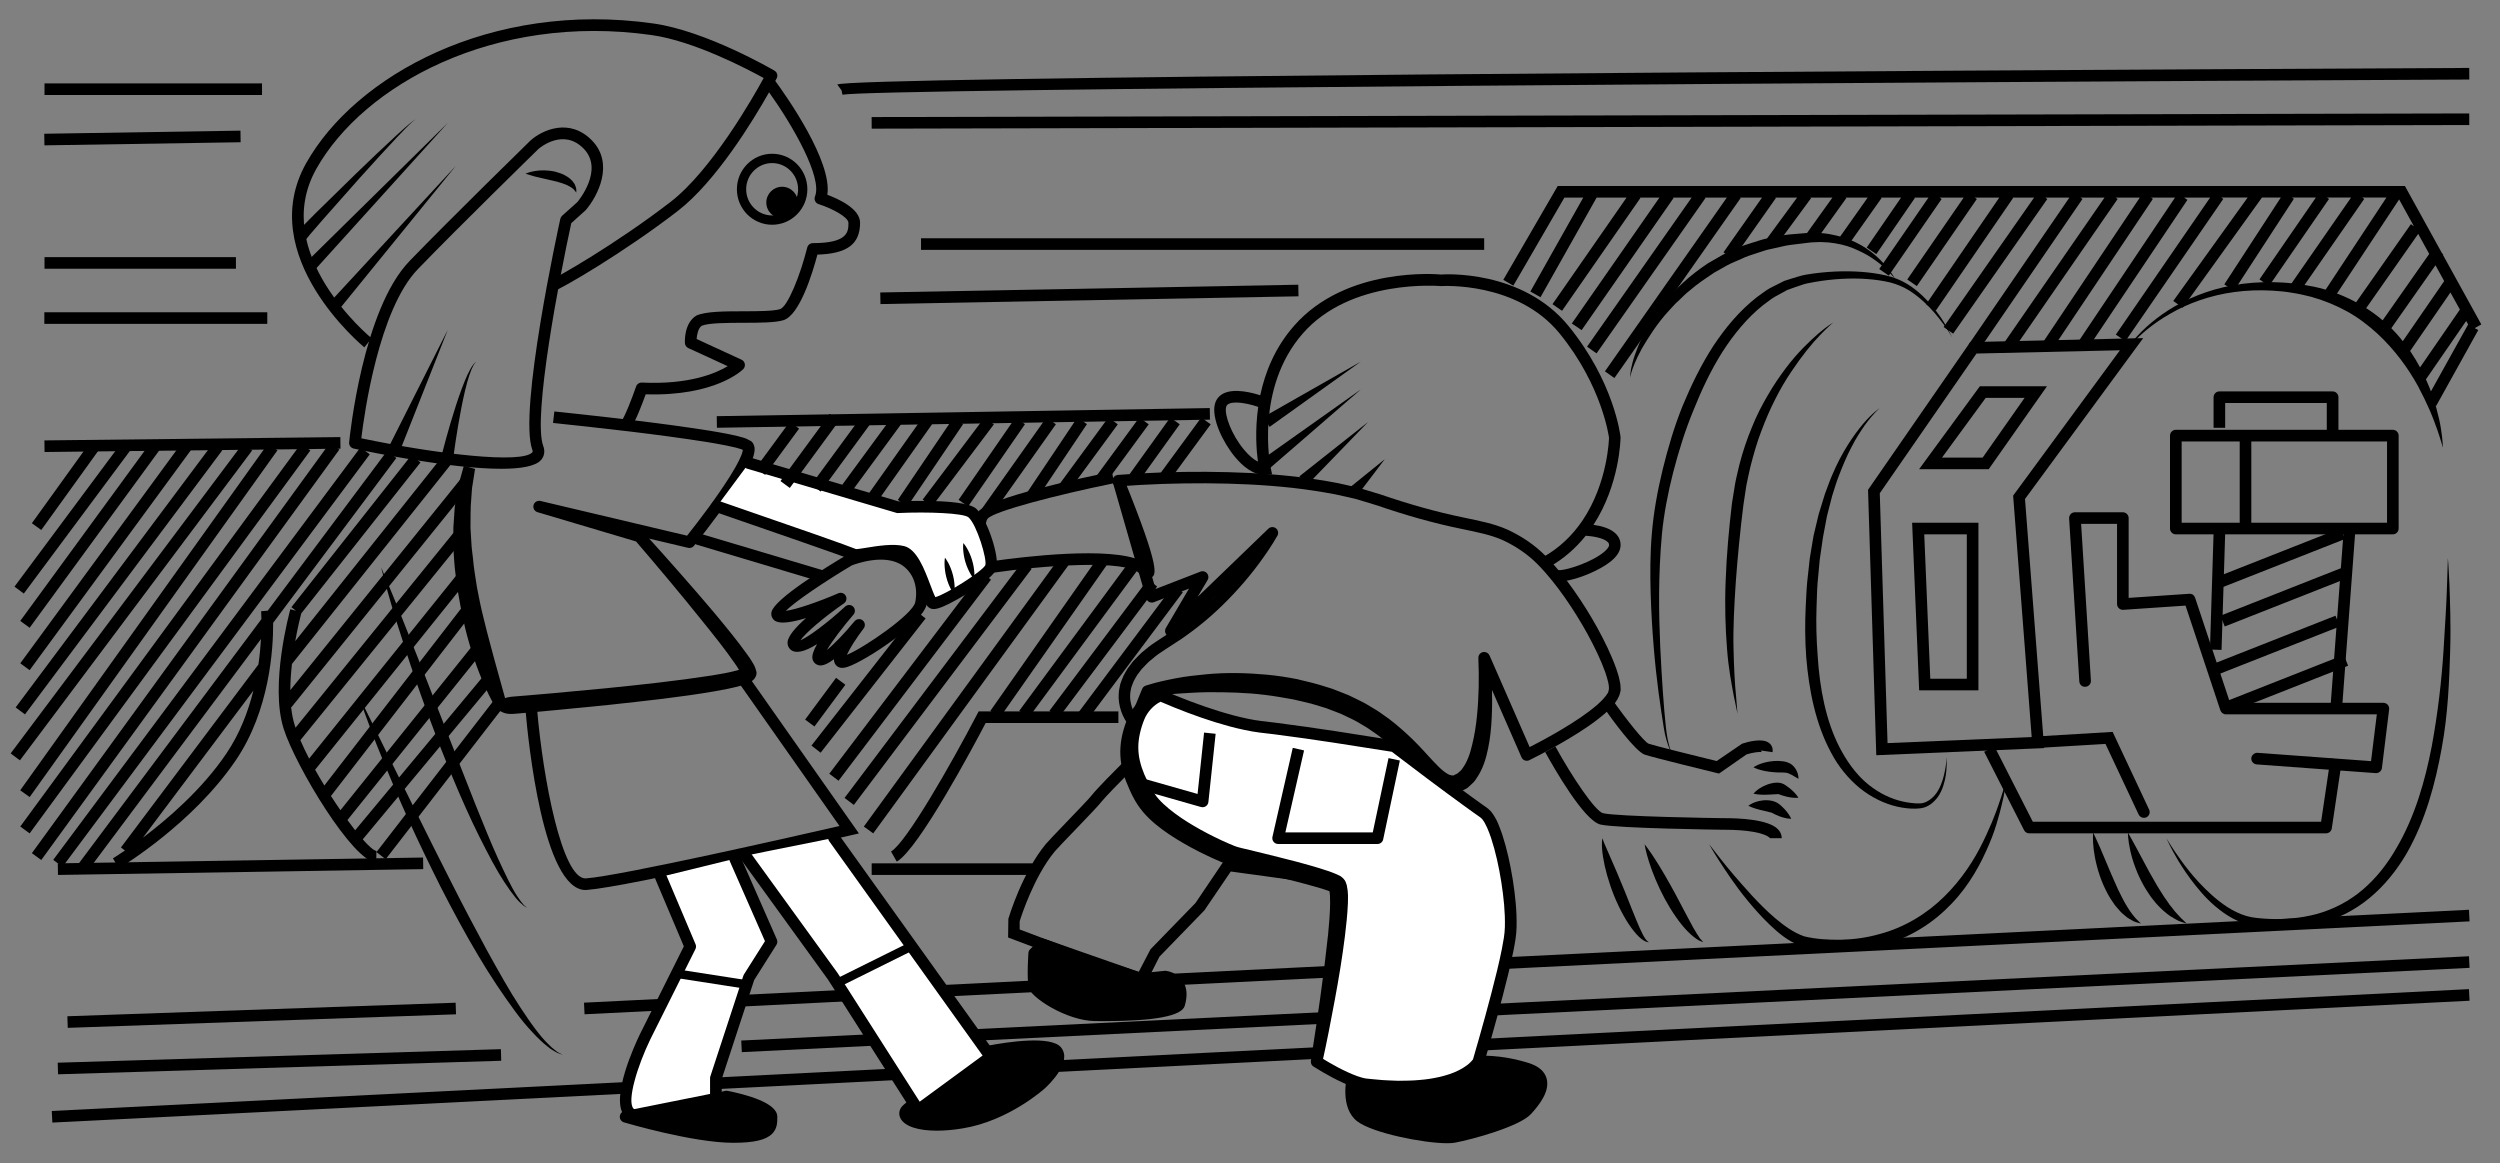 <?xml version="1.0" encoding="UTF-8"?> <!-- Generator: Adobe Illustrator 23.0.6, SVG Export Plug-In . SVG Version: 6.00 Build 0) --> <svg xmlns="http://www.w3.org/2000/svg" xmlns:xlink="http://www.w3.org/1999/xlink" id="Layer_1" x="0px" y="0px" viewBox="0 0 579.63 269.75" style="enable-background:new 0 0 579.63 269.75;" xml:space="preserve"><rect x="0" y="0" width="579.63" height="269.75" fill="#808080" stroke="none"/> <style type="text/css"> .st0{fill:#FFFFFF;} </style> <g> <path d="M146.13,99.42l-2.12-1.66c0.86-1.1,2.59-5.59,3.47-8.15c0.19-0.57,0.72-0.93,1.34-0.91c10.94,0.53,17.17-2.15,19.9-3.8 l-9.14-4.2c-0.45-0.21-0.75-0.65-0.78-1.14c-0.03-0.47-0.19-4.68,2.67-6.4c2.2-0.97,6.41-0.98,10.86-0.99 c3.43-0.01,6.97-0.02,8.51-0.49c1.78-0.54,4.7-7.82,6.32-14.29c0.15-0.6,0.69-1.02,1.31-1.02c8.24,0,8.24-2.72,8.24-4.71 c0-1.27-3.64-3.3-6.91-4.33c-0.36-0.11-0.65-0.37-0.81-0.71c-0.16-0.34-0.17-0.73-0.03-1.08c1.78-4.38-5.15-16.45-10.65-24.14 c-3.62,6.41-12.26,20.65-21.16,27.51c-12.37,9.55-26.77,17.95-28.99,18.72l-0.88-2.54c1.7-0.59,15.72-8.65,28.22-18.3 c9.49-7.33,19.08-24.15,21.56-28.7c-3.76-2.07-16.12-8.57-25.97-9.96c-36.62-5.18-66.82,11.65-77.72,30.96 c-11.09,19.65,12.56,39.15,12.8,39.35l-1.7,2.09c-0.26-0.21-25.65-21.16-13.45-42.76C82.38,17.64,113.66,0.1,151.47,5.44 c12.23,1.73,27.45,10.57,28.09,10.94c0.62,0.36,0.85,1.15,0.51,1.78c-0.04,0.07-0.15,0.28-0.32,0.61 c2.77,3.79,13.24,18.7,12.07,26.39c2.56,0.95,7.59,3.22,7.59,6.48c0,4.95-2.97,7.19-9.89,7.39c-1.14,4.29-4.12,14.07-7.89,15.21 c-1.92,0.58-5.49,0.59-9.28,0.6c-3.8,0.01-8.1,0.02-9.64,0.69c-0.83,0.51-1.12,2.03-1.2,3.07l10.42,4.8 c0.4,0.18,0.68,0.55,0.76,0.98c0.08,0.43-0.06,0.87-0.36,1.19c-0.26,0.27-6.47,6.35-22.62,5.85 C148.97,93.45,147.29,97.94,146.13,99.42z"></path> </g> <g> <path d="M179.02,52.11c-4.51,0-8.17-3.69-8.17-8.23s3.67-8.23,8.17-8.23c4.51,0,8.17,3.69,8.17,8.23S183.52,52.11,179.02,52.11z M179.02,37.81c-3.32,0-6.02,2.73-6.02,6.07c0,3.35,2.7,6.07,6.02,6.07c3.32,0,6.02-2.73,6.02-6.07 C185.04,40.53,182.34,37.81,179.02,37.81z"></path> </g> <g> <path d="M183.64,46.95c0,1.28-1.04,2.32-2.31,2.32s-2.31-1.04-2.31-2.32c0-1.28,1.04-2.32,2.31-2.32S183.64,45.67,183.64,46.95"></path> </g> <g> <path d="M181.33,50.62c-2.02,0-3.66-1.64-3.66-3.66c0-2.02,1.64-3.66,3.66-3.66c2.02,0,3.66,1.64,3.66,3.66 C184.99,48.97,183.35,50.62,181.33,50.62z M181.33,45.98c-0.53,0-0.97,0.44-0.97,0.97c0,0.54,0.43,0.97,0.97,0.97 c0.53,0,0.97-0.44,0.97-0.97C182.3,46.42,181.86,45.98,181.33,45.98z"></path> </g> <g> <path d="M116.2,108.69c-11.49,0-29.56-3.7-34.19-4.69c-0.67-0.14-1.13-0.77-1.06-1.45c0.12-1.25,3.12-30.77,14-42.03 c9.66-9.99,27.88-27.78,28.06-27.96c0.01-0.01,0.03-0.03,0.05-0.04c2.63-2.33,8.98-5.32,14.21,0.07c5.2,5.36,1.32,12.88-1.46,16.12 l-3.36,3.03c-2.73,12.53-8.98,45-6.5,51.66c0.45,1.2,0.27,2.35-0.49,3.23C124.17,108.13,120.69,108.69,116.2,108.69z M83.77,101.62 c17.88,3.74,37.32,5.95,39.66,3.24c0.06-0.07,0.14-0.16,0-0.53c-3.3-8.85,6.08-51.77,6.48-53.59c0.06-0.27,0.21-0.52,0.41-0.71 l3.56-3.2c0.14-0.18,6.24-7.43,1.45-12.36c-4.64-4.77-10.03-0.33-10.47,0.05c-0.81,0.79-18.52,18.09-27.98,27.88 C87.83,71.77,84.45,95.96,83.77,101.62z"></path> </g> <g> <path d="M121.84,40.26c0,0,0.83-0.37,2.12-0.6c1.29-0.22,3.05-0.26,4.79,0.15c0.86,0.24,1.73,0.51,2.48,0.98 c0.76,0.41,1.41,1.01,1.81,1.62c0.24,0.26,0.33,0.62,0.43,0.89c0.11,0.26,0.15,0.51,0.15,0.72c0.02,0.41-0.01,0.62-0.01,0.62 s-0.16-0.18-0.38-0.47c-0.09-0.15-0.23-0.31-0.44-0.45c-0.2-0.14-0.37-0.32-0.63-0.44c-0.94-0.58-2.37-1.01-3.9-1.37 c-1.52-0.37-3.13-0.69-4.35-1.01C122.69,40.55,121.84,40.26,121.84,40.26"></path> </g> <g> <path d="M102.51,105.12c0,0,1.4-5.55,3.16-10.98c0.88-2.72,1.85-5.41,2.76-7.35c0.46-0.97,0.91-1.75,1.29-2.25 c0.17-0.26,0.4-0.4,0.5-0.52c0.12-0.11,0.19-0.17,0.19-0.17s-0.06,0.07-0.16,0.2c-0.09,0.14-0.29,0.29-0.43,0.57 c-0.31,0.54-0.66,1.34-0.99,2.34c-0.67,2.01-1.31,4.76-1.85,7.53c-1.09,5.55-1.82,11.15-1.82,11.15L102.51,105.12z"></path> </g> <g> <polygon points="90.42,103.06 103.83,76.44 92.84,104.23 "></polygon> </g> <g> <path d="M68.89,53.81c0,0,0.41-0.44,1.14-1.21c0.73-0.74,1.79-1.81,3.05-3.08c2.54-2.49,5.93-5.81,9.32-9.13 c3.41-3.3,6.85-6.57,9.47-8.97c1.31-1.2,2.42-2.19,3.22-2.85c0.79-0.68,1.33-0.94,1.33-0.94s-0.52,0.29-1.26,1.02 c-0.75,0.72-1.78,1.77-3,3.06c-2.44,2.58-5.63,6.08-8.8,9.6c-3.14,3.55-6.28,7.09-8.63,9.75c-1.15,1.33-2.11,2.44-2.78,3.22 c-0.64,0.79-1.01,1.23-1.01,1.23L68.89,53.81z"></path> </g> <g> <polygon points="70.79,61.01 103.83,28.48 72.73,62.87 "></polygon> </g> <g> <polygon points="76.56,70 105.68,38.46 78.6,71.77 "></polygon> </g> <g> <path d="M128.53,95.4c11.98,1.27,23.93,2.57,35.88,4.44c1.49,0.24,2.99,0.51,4.49,0.8c0.75,0.17,1.5,0.31,2.26,0.5 c0.83,0.29,1.42,0.27,2.53,0.9l0.37,0.2l0.09,0.05l0.04,0.03c0.09,0.1-0.18-0.2,0.22,0.22l0.01,0.01l0.08,0.11 c0.05-0.01,0.42,0.72,0.45,1.18c0.04,0.64-0.06,1.14-0.17,1.59c-0.23,0.89-0.57,1.61-0.9,2.34c-0.69,1.43-1.48,2.76-2.29,4.06 c-3.28,5.17-6.92,9.97-10.68,14.72c-0.33,0.42-0.87,0.58-1.36,0.47l-34.83-8.25l0.69-2.6l23.22,6.9c0.25,0.07,0.46,0.22,0.62,0.4 c5.54,6.12,11,12.28,16.35,18.6c2.64,3.19,5.28,6.35,7.74,9.81c0.31,0.44,0.62,0.85,0.92,1.36l0.44,0.74 c0.13,0.18,0.32,0.58,0.47,1.05l0.19,0.66l0.04,0.16c0.03-0.4-0.03,0.59-0.02,0.5l-0.01,0.02l-0.01,0.05 c-0.02,0.08,0.02-0.05-0.06,0.21c-0.06,0.19-0.16,0.4-0.28,0.58c-0.31,0.44-0.4,0.44-0.51,0.55c-0.12,0.1-0.26,0.2-0.34,0.25 c-0.18,0.11-0.38,0.23-0.53,0.29c-0.64,0.3-1.18,0.47-1.72,0.63c-2.14,0.62-4.17,0.98-6.24,1.35c-8.21,1.41-16.41,2.26-24.62,3.16 l-12.31,1.21l-6.16,0.56l-3.08,0.27c-1.03,0.09-2.06,0.13-3.14-0.4l-1.03-0.51c-0.14-0.06-0.24-0.17-0.31-0.29 c-1.23-2.13-2.27-4.28-3.2-6.5c-0.94-2.22-1.75-4.48-2.48-6.78c-0.71-2.3-1.37-4.61-1.86-6.98c-0.55-2.35-0.96-4.73-1.37-7.11 c-0.32-2.4-0.7-4.79-0.84-7.22c-0.06-1.21-0.19-2.41-0.16-3.64l-0.01-3.65l0.24-3.65c0.03-1.22,0.29-2.42,0.48-3.63 c0.22-1.2,0.35-2.41,0.72-3.59l0.99-3.53l2.6,0.72l-0.53,3.4c-0.24,1.11-0.24,2.28-0.34,3.42c-0.23,2.27-0.15,4.58-0.19,6.87 l0.21,3.45c0.04,1.15,0.23,2.29,0.35,3.44c0.19,2.3,0.59,4.58,0.94,6.86c0.44,2.27,0.88,4.55,1.45,6.8 c0.55,2.25,1.11,4.51,1.73,6.75c0.59,2.25,1.21,4.49,1.84,6.74l1.87,6.74l-1.34-0.8c0.97-0.7,1.99-0.83,3.02-0.9l3.07-0.25 l6.14-0.53l12.28-1.15c8.17-0.82,16.36-1.71,24.4-2.95c1.99-0.33,4.02-0.67,5.85-1.17c0.45-0.12,0.89-0.27,1.19-0.4l0.15-0.07 c0.04-0.02-0.01,0-0.02,0.02c-0.02,0.03,0.01-0.04-0.24,0.29c-0.08,0.13-0.13,0.28-0.16,0.42c-0.03,0.22,0,0.01,0,0.03l0.01-0.05 l0.01-0.02c0.01-0.11-0.06,0.86-0.03,0.45l-0.02-0.02c-0.03-0.02-0.05-0.04-0.07-0.07c0.07,0.02-0.33-0.61-0.51-0.94 c-0.2-0.38-0.51-0.8-0.79-1.21c-2.26-3.28-4.85-6.5-7.41-9.68c-5.13-6.4-10.43-12.7-15.78-18.94l0.62,0.4l-23.22-6.9 c-0.71-0.21-1.12-0.96-0.91-1.67c0.2-0.69,0.91-1.09,1.6-0.93l34.83,8.25l-1.36,0.46c3.7-4.67,7.33-9.47,10.49-14.46 c0.78-1.25,1.52-2.52,2.14-3.79c0.3-0.63,0.59-1.28,0.73-1.85c0.08-0.29,0.09-0.52,0.1-0.64c-0.07,0.11,0.29,0.43,0.06,0.15 l-0.08-0.11l-0.01-0.01c0.38,0.41,0.1,0.11,0.19,0.2l-0.02,0l-0.04-0.01l-0.14-0.04c-0.2-0.15-1.13-0.37-1.73-0.55l-2.14-0.47 c-1.45-0.28-2.91-0.55-4.39-0.79c-11.81-1.85-23.78-3.16-35.72-4.42L128.53,95.4z"></path> </g> <g> <path d="M12.14,260.27L12,257.58l560.43-28.25l0.14,2.69L12.14,260.27z M171.99,243.94l-0.13-2.69l400.58-19.54l0.13,2.69 L171.99,243.94z M135.53,235.16l-0.13-2.69l437.04-21.54l0.13,2.69L135.53,235.16z M135.76,206.35c-9.83,0-13.31-34.62-13.91-41.62 l2.68-0.23c1.41,16.36,5.8,39.16,11.21,39.16c0.05,0,0.09,0,0.14-0.01c8.03-0.58,49.26-9.96,58.76-12.14l-23.69-33.71l2.2-1.55 l25.99,36.98l-1.95,0.45c-2.11,0.49-51.86,11.98-61.12,12.65C135.96,206.34,135.86,206.35,135.76,206.35z"></path> </g> <g> <path class="st0" d="M153.19,203.31l6.84,16.15l-10.43,20.86c0,0-6.73,13.91-3.81,17.5c2.92,3.59,20.19-2.92,20.19-2.92v-4.94 l7.65-23.33l5.25-8.3l-8.47-19.25"></path> </g> <g> <path d="M149.55,260.22c-2.15,0-3.9-0.43-4.81-1.55c-3.29-4.05,2.46-16.48,3.65-18.93l10.16-20.33l-6.6-15.58 c-0.29-0.69,0.03-1.47,0.72-1.76c0.68-0.29,1.47,0.03,1.76,0.71l6.84,16.15c0.15,0.36,0.14,0.78-0.04,1.13l-10.43,20.86 c-3.05,6.3-5.44,14.24-3.97,16.05c1.33,1.64,10.09-0.21,17.8-3.01v-4c0-0.14,0.02-0.28,0.07-0.42l7.65-23.33 c0.03-0.11,0.08-0.21,0.14-0.3l4.87-7.7l-8.18-18.6c-0.3-0.68,0.01-1.47,0.69-1.77c0.68-0.29,1.48,0.01,1.77,0.69l8.47,19.26 c0.18,0.41,0.15,0.88-0.09,1.26l-5.16,8.16l-7.53,22.97v4.72c0,0.56-0.35,1.06-0.87,1.26 C163.37,257.33,155.12,260.22,149.55,260.22z"></path> </g> <g> <path d="M168.44,254.24c0,0,10.43,2.07,10.43,4.67c0,2.17,0.34,4.71-8.86,4.71c-9.2,0-24.96-4.69-24.96-4.69L168.44,254.24z"></path> </g> <g> <path d="M170.01,264.96c-9.28,0-24.69-4.55-25.35-4.74c-0.59-0.18-0.99-0.73-0.96-1.35c0.03-0.62,0.47-1.14,1.08-1.26l23.39-4.69 c0.17-0.04,0.35-0.04,0.53,0c4.3,0.85,11.52,2.77,11.52,5.99c0.01,1.28,0.01,2.74-1.19,3.95 C177.59,264.31,174.8,264.96,170.01,264.96z M150.93,259.12c5.37,1.35,13.52,3.15,19.08,3.15c4.8,0,6.51-0.71,7.11-1.31 c0.4-0.4,0.41-0.93,0.41-1.82c-0.4-1.02-4.7-2.62-9.09-3.53L150.93,259.12z"></path> </g> <g> <path d="M229.69,243.69c0,0,13.24-2.47,15.26,0c2.02,2.47-3.59,7.63-3.59,7.63s-8.08,7.29-18.4,8.98 c-10.32,1.68-14.36-1.16-12.79-2.92C211.74,255.62,229.69,243.69,229.69,243.69"></path> </g> <g> <path d="M217.21,262.15c-4.3,0-7.4-0.98-8.39-2.79c-0.53-0.96-0.4-2.04,0.35-2.88c1.6-1.8,16.76-11.9,19.78-13.91 c0.15-0.1,0.32-0.17,0.5-0.2c4.22-0.79,14.27-2.32,16.55,0.47c2.69,3.29-2.63,8.47-3.72,9.47c-0.35,0.32-8.5,7.59-19.09,9.31 C221.02,261.98,219.01,262.15,217.21,262.15z M230.21,244.96c-6.9,4.59-17.98,12.13-19.03,13.31c0.31,0.45,3.77,1.96,11.57,0.69 c9.81-1.6,17.63-8.58,17.71-8.65c2.2-2.02,4.14-4.93,3.45-5.78C243.06,243.58,236.7,243.78,230.21,244.96z"></path> </g> <g> <path d="M190.66,134.93c-0.13,0-0.26-0.02-0.39-0.06l-28.69-8.57c-0.71-0.21-1.12-0.96-0.9-1.67c0.21-0.71,0.96-1.12,1.67-0.9 l28.69,8.57c0.71,0.21,1.12,0.96,0.9,1.67C191.77,134.55,191.24,134.93,190.66,134.93z"></path> </g> <g> <path d="M13.46,249.08l-0.08-2.69l102.75-3.14l0.08,2.69L13.46,249.08z M15.71,238.31l-0.09-2.69l90.02-3.14l0.09,2.69 L15.71,238.31z M61.97,75.09H10.28V72.4h51.69V75.09z M204.14,70.5l-0.05-2.69l96.92-1.8l0.05,2.69L204.14,70.5z M54.7,62.3H10.32 v-2.69H54.7V62.3z M344.11,57.93H213.54v-2.69h130.57V57.93z M10.3,33.7l-0.04-2.69l45.49-0.72l0.04,2.69L10.3,33.7z M202.1,29.83 l-0.01-2.69l370.41-0.84l0.01,2.69L202.1,29.83z M60.75,22.03H10.32v-2.69h50.43V22.03z M195.33,21.96l-0.22-1.01l-0.98-1.35 c2.45-1.79,238.11-3.18,378.37-3.85l0.01,2.69C444.82,19.05,201.66,20.57,195.33,21.96z"></path> </g> <g> <polyline class="st0" points="172.82,198.39 193.12,226.42 212.87,257.38 229.69,245.04 193.35,194.26 "></polyline> </g> <g> <path d="M212.87,258.72c-0.08,0-0.17-0.01-0.25-0.02c-0.37-0.07-0.69-0.28-0.89-0.6l-19.74-30.96l-20.26-27.97 c-0.44-0.6-0.3-1.44,0.3-1.88c0.6-0.43,1.44-0.3,1.88,0.3l20.3,28.03l19.02,29.81l14.59-10.7l-35.57-49.7 c-0.43-0.6-0.29-1.45,0.31-1.88c0.61-0.44,1.44-0.3,1.88,0.31l36.35,50.78c0.43,0.6,0.3,1.43-0.3,1.87l-16.83,12.34 C213.43,258.63,213.15,258.72,212.87,258.72z"></path> </g> <g> <path d="M172.67,229.21l-15.48-2.4l0.31-1.99l15.48,2.4L172.67,229.21z M195.37,228.44l-0.9-1.81l15.59-7.74l0.9,1.81 L195.37,228.44z"></path> </g> <g> <path d="M361.58,134.8c-0.78,0-1.46-0.14-1.92-0.49l1.63-2.15c0.86,0.27,6.12-1.14,9.6-3.44c1.54-1.02,2.13-1.86,2.17-2.26 c0.03-0.29-0.05-0.51-0.25-0.74c-0.9-0.99-3.54-1.41-5.16-1.51c-2.37,2.97-5.18,5.38-8.4,7.21l-1.33-2.34 c3.56-2.02,6.58-4.84,8.99-8.41c5.91-8.75,6.14-19.08,6.14-19.19l0,0c-0.01,0-1.47-11.93-11.48-24.2 c-9.85-12.08-27.29-10.96-27.46-10.95c-0.43-0.02-20.89-1.79-32.06,10.99c-11.2,12.81-7.47,30.96-7.44,31.14l0.33,1.52l-1.55,0.1 c-2.81,0.17-5.36-2.11-7-4.07c-2.95-3.53-5.52-9.09-4.72-12.3c0.27-1.08,0.94-1.93,1.93-2.45c2.57-1.35,6.88-0.17,8.59,0.39 c1.11-5.29,3.39-11.04,7.83-16.1c12.09-13.82,33.23-11.98,34.12-11.9c0.53-0.06,18.77-1.25,29.52,11.93 c10.56,12.95,12.02,25.26,12.07,25.77c0,0.61-0.24,11.04-6.28,20.33c1.79,0.25,4.09,0.84,5.33,2.22c0.71,0.78,1.04,1.75,0.94,2.79 c-0.24,2.68-3.85,4.8-6.83,6.12C368.35,133.07,364.32,134.8,361.58,134.8z M286.6,93.33c-0.7,0-1.31,0.09-1.75,0.32 c-0.31,0.17-0.49,0.38-0.57,0.72c-0.45,1.79,1.24,6.42,4.17,9.92c1.1,1.32,2.2,2.25,3.2,2.74c-0.34-2.54-0.71-7.24,0.07-12.69 C290.34,93.85,288.24,93.33,286.6,93.33z"></path> </g> <g> <polygon points="292.91,96.7 315.51,83.84 294.36,98.97 "></polygon> </g> <g> <polygon points="292.8,106.39 315.51,90.29 294.46,108.51 "></polygon> </g> <g> <polygon points="301.26,110.44 317.19,97.84 303.06,112.44 "></polygon> </g> <g> <polygon points="312.35,113.51 321.06,106.47 314.29,115.39 "></polygon> </g> <g> <path d="M279.98,134.49l-7.4,12.49l-2.09-1.66l23.56-22.72l0.02-0.02c0.53-0.51,1.38-0.5,1.9,0.03c0.42,0.44,0.49,1.09,0.2,1.59 c-1.28,2.25-2.68,4.28-4.16,6.31c-1.49,2.01-3.06,3.95-4.74,5.81c-3.33,3.73-6.99,7.16-11.04,10.16c-1.03,0.73-2.05,1.53-3.09,2.16 l-3.08,2.01c-1.01,0.63-1.97,1.31-2.85,2.08c-0.95,0.7-1.7,1.57-2.5,2.39l-1.02,1.34c-0.31,0.46-0.54,0.96-0.82,1.43 c-0.24,0.48-0.37,1-0.58,1.5c-0.08,0.52-0.24,1.03-0.25,1.55c-0.1,1.04,0.1,2.09,0.42,3.09c0.32,0.98,0.94,2,1.53,2.69l-2.22,0.42 l3.03-7.4c0.16-0.39,0.48-0.66,0.85-0.78l0.06-0.02l0.04-0.01c2.3-0.75,4.57-1.22,6.88-1.67c2.31-0.45,4.64-0.69,6.98-0.92 c4.69-0.46,9.42-0.34,14.13,0.09c2.36,0.22,4.71,0.58,7.03,1.04c2.38,0.55,4.73,1.13,6.87,1.84l0.82,0.25l0.48,0.16l0.42,0.16 l1.69,0.66c1.14,0.41,2.24,0.9,3.31,1.46c1.09,0.52,2.18,1.06,3.2,1.71c1.05,0.61,2.08,1.23,3.05,1.95 c2.01,1.35,3.84,2.92,5.6,4.53c1.76,1.61,3.39,3.34,4.92,5.04c1.53,1.64,3.11,3.44,4.49,4.19c0.16,0.07,0.33,0.2,0.48,0.25 c0.13,0.01,0.26,0.03,0.38,0.08c0.16,0.09,0.17-0.02,0.24,0.01c0.11-0.05,0.01,0.19,0.36-0.02l0.77-0.38l0.19-0.09l0.1-0.05 l0.02-0.01c-0.47,0.27-0.12,0.07-0.23,0.13l0.02-0.03l0.21-0.2c0.27-0.27,0.61-0.44,0.85-0.87c1.09-1.41,1.84-3.46,2.31-5.56 c0.52-2.1,0.88-4.3,1.1-6.53c0.46-4.45,0.53-9.04,0.34-13.53l0-0.06c-0.03-0.74,0.54-1.37,1.29-1.4c0.57-0.02,1.07,0.31,1.29,0.8 l0.01,0.01l9.87,22.54l-1.82-0.67c2.98-1.48,5.95-3.09,8.82-4.8c2.85-1.72,5.69-3.54,8.12-5.65c0.58-0.54,1.18-1.07,1.64-1.66 l0.37-0.43l0.2-0.33c0.07-0.1,0.15-0.2,0.24-0.31c0.08-0.13,0.12-0.39,0.18-0.58c0.26-0.94-0.29-2.7-0.77-4.17 c-1.1-3.07-2.59-6.08-4.18-9c-1.61-2.92-3.39-5.76-5.3-8.49c-1.92-2.71-3.98-5.35-6.29-7.65c-2.19-2.24-5.05-4.16-7.91-5.49 c-2.9-1.32-6.16-1.91-9.49-2.62c-6.66-1.35-13.32-3.26-19.72-5.47l-4.78-1.45c-1.62-0.37-3.24-0.78-4.87-1.11 c-3.28-0.63-6.59-1.13-9.93-1.51c-6.67-0.74-13.4-1.03-20.14-1.07c-6.73-0.02-13.49,0.19-20.17,0.71l1.17-1.71l7.74,26.92 l-1.78-0.88l11.78-4.56c0.69-0.27,1.47,0.08,1.74,0.77C280.24,133.71,280.18,134.14,279.98,134.49 M275.68,136.46l-8.15,3.16 c-0.69,0.27-1.47-0.08-1.74-0.77l-0.04-0.11l-7.74-26.92l-0.01-0.01c-0.2-0.71,0.21-1.45,0.92-1.65c0.08-0.02,0.18-0.04,0.26-0.05 c6.82-0.54,13.61-0.75,20.42-0.72c6.81,0.04,13.63,0.33,20.42,1.08c3.39,0.38,6.78,0.89,10.16,1.54c1.68,0.34,3.35,0.77,5.03,1.15 l4.94,1.5c6.41,2.2,12.8,4.03,19.42,5.38c3.27,0.71,6.75,1.31,10.04,2.8c3.27,1.54,6.12,3.44,8.7,6.02 c2.49,2.49,4.61,5.21,6.6,8.02c1.98,2.81,3.8,5.73,5.46,8.73c1.64,3.02,3.17,6.1,4.36,9.41c0.26,0.86,0.58,1.67,0.75,2.61 c0.09,0.46,0.22,0.89,0.23,1.44l0.04,0.79l0,0.1c0.04-0.19-0.04,0.33-0.04,0.29l-0.01,0.04l-0.04,0.15l-0.08,0.31 c-0.09,0.66-1,2.21-1.53,2.7c-0.6,0.75-1.27,1.34-1.92,1.95c-2.69,2.33-5.59,4.17-8.53,5.94c-2.95,1.76-5.94,3.38-9.02,4.91 c-0.66,0.33-1.46,0.06-1.79-0.6c-0.01-0.02-0.02-0.05-0.03-0.07l-9.87-22.53l-0.01-0.01l2.57-0.65c0.45,4.68,0.63,9.3,0.4,14.02 c-0.11,2.35-0.34,4.72-0.83,7.1c-0.49,2.37-1.18,4.81-2.81,7.12c-0.33,0.59-0.94,1.11-1.5,1.62l-0.43,0.38l-0.05,0.05 c-0.12,0.07,0.22-0.12-0.27,0.16l-0.02,0.01l-0.1,0.05l-0.19,0.1l-0.76,0.4c-0.55,0.26-1.97,0.61-2.76,0.48 c-0.44-0.06-0.88-0.14-1.31-0.24c-0.4-0.12-0.72-0.31-1.08-0.47c-2.68-1.46-4.11-3.29-5.78-4.91c-1.61-1.65-3.16-3.24-4.8-4.73 c-1.64-1.47-3.32-2.89-5.14-4.08c-0.88-0.65-1.82-1.2-2.77-1.74c-0.92-0.58-1.9-1.05-2.89-1.51c-0.97-0.5-1.97-0.93-3-1.29 l-1.53-0.58l-0.38-0.15c0.02,0-0.23-0.07-0.33-0.1l-0.82-0.25c-2.23-0.72-4.35-1.2-6.46-1.67c-2.19-0.38-4.37-0.79-6.59-1.05 c-4.43-0.55-8.91-0.64-13.4-0.62c-2.25,0.03-4.49,0.18-6.74,0.33c-2.24,0.14-4.51,0.41-6.69,0.71l-0.03,0.01l0.92-0.79l-3.03,7.4 l-0.02,0.06c-0.27,0.67-1.04,0.99-1.7,0.71c-0.19-0.08-0.36-0.2-0.49-0.35c-1.02-1.17-1.66-2.31-2.13-3.66 c-0.44-1.33-0.69-2.75-0.56-4.17c0.02-0.71,0.22-1.39,0.34-2.08c0.24-0.65,0.44-1.32,0.74-1.94c0.33-0.59,0.64-1.21,1.01-1.77 l1.21-1.6c0.91-0.93,1.79-1.94,2.82-2.7c0.98-0.85,2.02-1.58,3.1-2.26l3.1-2.02c1.07-0.65,1.98-1.38,2.95-2.06 c3.86-2.85,7.42-6.17,10.63-9.78c1.62-1.79,3.14-3.67,4.58-5.62c1.42-1.93,2.82-3.97,3.97-5.99l2.12,1.61l-23.56,22.72 c-0.53,0.52-1.39,0.5-1.9-0.03c-0.43-0.45-0.49-1.11-0.19-1.62L275.68,136.46z"></path> </g> <g> <path d="M265.37,228.61l-13.21-4.28l-18.43-6.97l0.06-4.34c0.13-0.43,3.17-10.6,8.66-17.3c0.51-0.62,2.44-2.62,4.67-4.95 c2.47-2.57,5.55-5.77,6.06-6.45c0.94-1.26,5.59-5.95,6.91-7.26l2.25-11.04l5.21,18.1l19.24,13.22l19.59,4.9l-0.51,2.64l-20.51-2.82 l-6.11,9l-10.43,10.75L265.37,228.61z M236.42,215.5l16.63,6.29l10.96,3.55l2.74-5.25l10.42-10.72l6.89-10.21l0.77,0.11 l-19.61-13.47l-2.45-8.48l-0.22,1.08l-0.29,0.29c-2.41,2.41-6.24,6.33-6.94,7.26c-0.57,0.76-2.85,3.14-6.27,6.7 c-2.01,2.09-4.09,4.25-4.53,4.79c-4.77,5.81-7.68,14.79-8.11,16.17V215.5z"></path> </g> <g> <path d="M239.79,221.03c0,0-0.36,5.05,0,7.65c0.14,1.03,7.36,6.64,14.13,6.71c7.18,0.08,18.82-0.4,19.46-2.57 c1.74-5.85-3.23-6.41-3.23-6.41l-5.47,0.56l-22.88-8L239.79,221.03z"></path> </g> <g> <path d="M255.96,236.75c-0.67,0-1.35,0-2.06-0.01c-6.71-0.07-15.14-5.63-15.45-7.87c-0.38-2.71-0.02-7.72-0.01-7.93 c0.02-0.32,0.16-0.62,0.39-0.85l2.03-2.05c0.36-0.37,0.91-0.5,1.4-0.32l22.59,7.9l5.17-0.53c0.09-0.01,0.19-0.01,0.29,0 c0.26,0.03,2.58,0.34,3.92,2.37c0.99,1.49,1.14,3.43,0.45,5.76C273.98,235.56,267.68,236.75,255.96,236.75z M241.1,228.29 c0.87,1.1,7.03,5.69,12.84,5.76c10.24,0.11,17.32-0.82,18.26-1.79c0.36-1.33,0.32-2.51-0.19-3.3c-0.54-0.84-1.54-1.11-1.88-1.18 l-5.29,0.54c-0.19,0.02-0.39,0-0.58-0.07l-22.07-7.71l-1.08,1.09C241.03,222.88,240.86,226.28,241.1,228.29z"></path> </g> <g> <path d="M313.61,249.82c0,0-1.56,6.47,1.9,9.1c3.7,2.83,17.81,5.38,21.54,4.69c4.6-0.85,14.74-3.84,16.94-6.24 c2.13-2.33,6.51-7.63,0-9.65c-6.5-2.02-11.22-1.57-11.22-1.57L313.61,249.82z"></path> </g> <g> <path d="M335.52,265.06c-5.44,0-17.27-2.35-20.83-5.07c-4.1-3.13-2.46-10.19-2.39-10.49c0.13-0.54,0.59-0.95,1.14-1.02l29.15-3.66 c0.25-0.03,5.1-0.45,11.78,1.62c2.35,0.73,3.77,1.95,4.22,3.64c0.79,2.94-1.69,6.09-3.63,8.21c-2.66,2.9-13.58,5.89-17.68,6.65 C336.83,265.02,336.23,265.06,335.52,265.06z M314.75,251.04c-0.28,1.96-0.33,5.37,1.57,6.82c3.35,2.56,17.12,5.04,20.48,4.44 c5.16-0.95,14.46-3.94,16.19-5.82c2.91-3.17,3.24-4.84,3.02-5.68c-0.2-0.74-1.01-1.33-2.42-1.77c-6.18-1.91-10.64-1.52-10.69-1.52 L314.75,251.04z"></path> </g> <g> <path class="st0" d="M269.07,161.24c0,0,14.13,6.39,24.23,7.4c7.7,0.77,29.95,4.37,29.95,4.37s12.28,9.42,20.86,15.48 c3.44,2.43,6.82,20.04,6.06,27.93c-0.69,7.05-7.4,29.73-7.4,29.73s-4.04,7.8-25.9,5.28c-4.21-0.48-11.62-5.28-11.62-5.28 s7.51-39.47,4.51-41.16c-3-1.69-20.38-5.62-23.52-6.4c-1.18-0.29-16.83-6.73-20.86-13.8c-4.04-7.07-4.31-11.61-2.36-17.16 C264.96,162.08,269.07,161.24,269.07,161.24"></path> </g> <g> <path d="M269.08,162.7c-1.56,0.74-3.08,2.35-3.78,4.13c-0.8,1.95-1.39,4.35-1.38,6.43c-0.01,2.13,0.53,4.22,1.4,6.3 c0.89,2.02,2.03,4.28,3.32,5.7c1.42,1.59,3.27,3.02,5.2,4.35c1.94,1.32,4.02,2.52,6.14,3.63c2.08,1.08,4.43,2.19,6.4,2.96 c0.83,0.32,2.26,0.59,3.39,0.88l3.61,0.88c4.82,1.22,9.62,2.33,14.47,3.96c0.58,0.19,1.26,0.44,1.98,0.75 c0.39,0.18,0.44,0.2,0.99,0.48c1.32,0.97,1.21,1.61,1.43,2.07c0.39,1.77,0.28,2.96,0.26,4.3c-0.11,2.59-0.39,5.07-0.69,7.56 c-0.62,4.96-1.43,9.86-2.34,14.73c-0.9,4.88-1.84,9.74-2.92,14.59l-0.59-1.38c2.75,1.72,5.7,3.37,8.67,4.47 c0.82,0.26,1.31,0.46,2.2,0.58c0.69,0.09,1.61,0.15,2.4,0.23c1.64,0.19,3.29,0.2,4.93,0.28c1.64-0.02,3.28-0.02,4.9-0.18 c1.62-0.12,3.22-0.37,4.78-0.73c1.55-0.37,3.08-0.85,4.44-1.56c0.69-0.34,1.33-0.75,1.92-1.19c0.55-0.42,1.15-1.05,1.36-1.38 l-0.1,0.24c1.99-6.83,3.92-13.71,5.6-20.61c0.42-1.73,0.81-3.45,1.15-5.18c0.32-1.68,0.66-3.41,0.69-5.08 c0.09-3.42-0.29-6.95-0.83-10.41c-0.55-3.46-1.29-6.93-2.37-10.21c-0.54-1.59-1.22-3.32-2.04-4.35c-0.3-0.4-1.16-0.89-1.88-1.43 l-2.18-1.57c-5.79-4.21-11.5-8.5-17.19-12.85l0.6,0.26c-9.15-1.45-18.34-2.92-27.48-4.09l-3.47-0.41c-1.2-0.14-2.37-0.37-3.53-0.61 c-2.33-0.48-4.6-1.12-6.85-1.81C277.4,166.08,273.22,164.49,269.08,162.7 M269.62,160.01c4.18,1.84,8.51,3.48,12.87,4.84 c2.19,0.68,4.39,1.29,6.61,1.75c1.11,0.22,2.22,0.45,3.32,0.57l3.44,0.41c9.27,1.18,18.42,2.65,27.6,4.11 c0.22,0.04,0.44,0.13,0.61,0.26c5.66,4.33,11.37,8.62,17.13,12.8l2.17,1.56c0.69,0.55,1.46,0.89,2.34,1.85 c1.4,1.79,1.93,3.5,2.57,5.27c1.15,3.51,1.9,7.06,2.48,10.64c0.55,3.59,0.95,7.2,0.86,10.92c-0.04,1.91-0.39,3.7-0.74,5.52 c-0.36,1.78-0.76,3.53-1.18,5.28c-1.7,6.98-3.62,13.86-5.63,20.75l-0.02,0.06c-0.02,0.06-0.05,0.12-0.08,0.17 c-0.68,1.1-1.33,1.63-2.09,2.26c-0.75,0.57-1.54,1.06-2.35,1.47c-1.62,0.84-3.33,1.37-5.04,1.78c-1.71,0.4-3.44,0.66-5.17,0.8 c-1.73,0.17-3.45,0.17-5.17,0.19c-1.71-0.08-3.43-0.1-5.13-0.29c-0.88-0.09-1.64-0.13-2.61-0.26c-0.78-0.09-1.89-0.43-2.66-0.7 c-3.34-1.25-6.29-2.91-9.23-4.74c-0.38-0.24-0.59-0.65-0.59-1.06v-0.32c1.52-9.74,2.96-19.53,3.99-29.26 c0.23-2.43,0.44-4.86,0.47-7.22c0.01-1.12-0.03-2.43-0.22-3.08c0.04-0.12-0.27-0.12,0.52,0.5c0,0.02-0.51-0.24-0.69-0.3 c-0.42-0.15-0.91-0.32-1.5-0.5c-4.57-1.36-9.41-2.53-14.18-3.67l-3.6-0.84c-1.26-0.32-2.28-0.46-3.78-0.96 c-2.64-1.01-4.77-2.02-7.09-3.18c-2.26-1.16-4.49-2.42-6.65-3.86c-2.16-1.44-4.26-3.05-6.11-5.18c-1.96-2.31-2.96-4.61-3.98-7.12 c-0.99-2.48-1.55-5.34-1.32-8.16c0.1-1.4,0.38-2.77,0.76-4.06c0.4-1.31,0.8-2.47,1.54-3.77c1.45-2.5,3.55-4.64,6.71-5.33 c0.28-0.06,0.55-0.03,0.79,0.08L269.62,160.01z"></path> </g> <g> <path d="M319.38,195.68h-23.05c-0.41,0-0.8-0.19-1.05-0.51s-0.35-0.74-0.26-1.14l4.71-20.64l2.62,0.6l-4.34,19h20.27l3.65-17.22 l2.63,0.56l-3.87,18.29C320.56,195.24,320.01,195.68,319.38,195.68z M278.83,187.16c-0.12,0-0.25-0.02-0.37-0.05l-13.87-3.95 l0.74-2.59l12.33,3.51l1.51-14.23l2.68,0.28l-1.68,15.82c-0.04,0.39-0.26,0.75-0.58,0.97 C279.36,187.08,279.09,187.16,278.83,187.16z"></path> </g> <g> <path d="M398.56,179.35l-0.59-0.14c-0.59-0.14-14.55-3.55-16.6-4.23c-2.2-0.73-7.57-8.1-9.77-11.24l2.2-1.55 c3.19,4.54,7.33,9.75,8.44,10.24c1.47,0.49,10.64,2.77,15.77,4.02l5.91-4.03c1.39-0.46,4.79-1.38,6.31-0.11 c0.6,0.5,0.86,1.24,0.75,2.08l-2.67-0.38c-0.01,0.13,0.12,0.35,0.25,0.4c-0.42-0.2-2.14,0.04-3.62,0.5L398.56,179.35z"></path> </g> <g> <path d="M406.54,177.9c0,0,0.7-0.49,1.78-0.86c1.08-0.38,2.54-0.65,4.06-0.62c0.76,0.08,1.53,0.05,2.44,0.5 c0.52,0.23,0.79,0.51,1.07,0.8c0.27,0.28,0.45,0.58,0.6,0.86c0.59,1.13,0.48,2,0.48,2s-0.73-0.46-1.61-0.95 c-0.23-0.11-0.46-0.22-0.69-0.32c-0.22-0.08-0.51-0.16-0.63-0.16c-0.36-0.05-1.08-0.05-1.76-0.05c-1.38-0.05-2.82-0.23-3.91-0.53 C407.29,178.31,406.54,177.9,406.54,177.9"></path> </g> <g> <path d="M406.54,184.01c0,0,0.52-0.65,1.45-1.24c0.95-0.59,2.22-1.21,3.9-1.32c0.44,0.02,0.94-0.01,1.65,0.34 c0.31,0.15,0.57,0.37,0.84,0.55c0.54,0.37,1.01,0.77,1.4,1.16c0.78,0.75,1.19,1.46,1.19,1.46s-0.83,0.09-1.91-0.09 c-0.54-0.08-1.15-0.22-1.78-0.43c-0.31-0.11-0.64-0.19-0.95-0.34c0.09,0.04-0.12,0.02-0.37,0.03c-1.09,0.04-2.51,0.19-3.57,0.12 C407.34,184.22,406.54,184.01,406.54,184.01"></path> </g> <g> <path d="M405.36,186.82c0,0,0.63-0.52,1.66-0.87c1.04-0.35,2.44-0.62,4.06-0.22c0.41,0.14,0.82,0.27,1.29,0.61 c0.28,0.18,0.51,0.43,0.75,0.63c0.47,0.43,0.88,0.87,1.21,1.3c0.66,0.83,0.97,1.57,0.97,1.57s-0.82,0-1.84-0.29 c-0.52-0.14-1.09-0.34-1.67-0.62c-0.28-0.15-0.6-0.26-0.87-0.44c-0.07-0.05-0.32-0.12-0.55-0.17c-1-0.28-2.33-0.51-3.3-0.83 C406.07,187.2,405.36,186.82,405.36,186.82"></path> </g> <g> <path d="M413.1,194.34h-2.69c-1.19-1.26-5.35-1.96-10.54-1.96c-0.1,0-0.2,0-0.3,0l0,0c-0.36,0-24.76-0.32-28.51-1.21 c-3.81-0.91-10.77-13.1-12.81-16.81l2.36-1.3c3.91,7.11,9.25,15.06,11.08,15.49c3.25,0.77,26.4,1.14,27.79,1.14 c3.79-0.02,10.44,0.28,12.7,2.53C412.78,192.81,413.1,193.55,413.1,194.34z"></path> </g> <g> <path d="M452.64,78.29c0,0-1.2-2.3-4.08-5.71c-1.46-1.67-3.37-3.63-5.96-5.26c-1.29-0.79-2.79-1.44-4.39-1.84 c-1.73-0.4-3.45-0.65-5.35-0.79c-3.76-0.27-7.9-0.05-12.16,0.69c-1.03,0.2-2.21,0.37-3.1,0.73c-1.06,0.37-2.17,0.72-3.23,1.13 c-0.94,0.54-1.9,1.06-2.87,1.57c-0.96,0.55-1.84,1.33-2.78,1.98c-3.61,2.9-6.73,6.68-9.4,10.84c-2.64,4.19-4.81,8.78-6.68,13.47 c-1.94,4.67-3.44,9.54-4.7,14.37c-1.23,4.83-2.17,9.7-2.62,14.37c-0.43,4.81-0.62,9.34-0.65,13.75c-0.03,4.39,0.09,8.54,0.26,12.37 c0.37,7.66,0.82,14.06,1.3,18.51c0.21,2.23,0.61,3.93,0.96,5.08c0.35,1.15,0.62,1.73,0.62,1.73s-0.31-0.56-0.75-1.69 c-0.43-1.11-1.02-2.83-1.34-5.06c-0.7-4.44-1.68-10.8-2.3-18.49c-0.32-3.84-0.58-8.02-0.71-12.45c-0.13-4.4-0.13-9.17,0.28-13.95 c0.41-4.91,1.31-9.84,2.51-14.8c1.22-4.95,2.68-9.94,4.63-14.76c1.99-4.8,4.28-9.49,7.07-13.82c2.84-4.29,6.15-8.24,10.08-11.32 c1.03-0.71,1.97-1.51,3.06-2.12c1.13-0.57,2.24-1.13,3.34-1.69c1.11-0.38,2.2-0.68,3.28-1.02c1.24-0.41,2.3-0.5,3.44-0.69 c4.45-0.6,8.7-0.67,12.6-0.26c1.92,0.21,3.86,0.54,5.52,1.04c1.78,0.55,3.31,1.34,4.64,2.26c2.62,1.87,4.44,3.98,5.82,5.76 c1.37,1.8,2.25,3.35,2.83,4.4C452.38,77.7,452.64,78.29,452.64,78.29"></path> </g> <g> <path d="M439.35,64.66c0,0-0.74-1.02-2.33-2.48c-0.78-0.75-1.8-1.56-3.04-2.39c-1.23-0.83-2.74-1.57-4.39-2.26 c-1.67-0.69-3.59-1.1-5.61-1.32c-1.02-0.07-2.07-0.13-3.14-0.05c-1.06,0-2.11,0.2-3.31,0.33c-1.15,0.16-2.36,0.25-3.51,0.47 c-1.13,0.26-2.27,0.51-3.42,0.77c-1.16,0.19-2.28,0.66-3.43,1.01c-1.14,0.37-2.3,0.72-3.38,1.26c-1.09,0.51-2.24,0.92-3.29,1.49 c-1.05,0.59-2.09,1.17-3.13,1.76c-1.97,1.33-3.93,2.62-5.63,4.13c-0.92,0.68-1.66,1.52-2.47,2.26c-0.83,0.73-1.55,1.52-2.24,2.3 c-1.44,1.52-2.63,3.12-3.68,4.62c-1.04,1.51-1.91,2.95-2.68,4.25c-0.71,1.32-1.29,2.5-1.69,3.5c-0.84,1.99-1.04,3.24-1.04,3.24 s0.02-0.31,0.06-0.9c0.05-0.59,0.19-1.45,0.48-2.51c0.28-1.07,0.72-2.33,1.28-3.76c0.6-1.41,1.31-3,2.3-4.63 c0.97-1.63,2.08-3.38,3.45-5.07c1.31-1.75,2.88-3.46,4.64-5.07c1.75-1.64,3.73-3.14,5.82-4.55c1.09-0.63,2.19-1.27,3.3-1.9 c1.11-0.62,2.32-1.08,3.48-1.62c1.16-0.56,2.39-0.91,3.6-1.29c1.22-0.36,2.4-0.83,3.67-1.03c1.25-0.24,2.48-0.48,3.71-0.72 c1.21-0.19,2.38-0.22,3.55-0.34c2.26-0.26,4.81-0.26,6.95,0.13c2.19,0.4,4.23,1.01,5.96,1.87c3.51,1.67,5.79,4.01,7.21,5.67 C438.82,63.51,439.35,64.66,439.35,64.66"></path> </g> <g> <path d="M425.05,74.76c0,0-1.19,0.97-3.02,2.89c-1.86,1.9-4.26,4.85-6.77,8.6c-1.25,1.88-2.51,3.98-3.66,6.29 c-1.18,2.29-2.25,4.8-3.24,7.43c-1.02,2.62-1.8,5.42-2.53,8.27c-0.3,1.44-0.68,2.88-0.94,4.35l-0.67,4.43 c-0.76,6.04-1.34,12.06-1.76,17.73c-0.38,5.67-0.66,10.97-0.54,15.52c0.1,4.54,0.3,8.34,0.58,11c0.22,2.66,0.34,4.19,0.34,4.19 s-0.31-1.5-0.86-4.11c-0.49-2.62-1.24-6.4-1.57-11c-0.36-4.59-0.55-9.97-0.31-15.72c0.2-5.74,0.74-11.87,1.46-17.94l0.74-4.59 c0.28-1.52,0.68-3.01,1.02-4.5c0.77-2.96,1.73-5.82,2.85-8.5c1.07-2.7,2.37-5.21,3.72-7.5c1.33-2.3,2.75-4.38,4.15-6.23 c2.78-3.71,5.62-6.35,7.64-8.11C423.72,75.53,425.05,74.76,425.05,74.76"></path> </g> <g> <path d="M435.82,94.61c0,0-1.49,1.25-3.45,3.96c-0.95,1.37-2.08,3.05-3.12,5.13c-1.09,2.04-2.09,4.46-3.1,7.12 c-0.51,1.33-0.9,2.76-1.38,4.22c-0.38,1.49-0.77,3.02-1.18,4.6c-0.3,1.6-0.61,3.25-0.93,4.93c-0.24,1.7-0.49,3.43-0.75,5.19 c-0.16,1.77-0.33,3.58-0.5,5.4c-0.15,1.83-0.15,3.69-0.24,5.56c-0.14,3.72-0.02,7.59,0.26,11.32c0.47,7.53,1.89,15.1,5.11,21.3 c1.6,3.09,3.57,5.84,5.93,7.95c2.37,2.09,5.06,3.55,7.73,4.3c1.33,0.38,2.65,0.58,3.91,0.67c0.6,0.03,1.29,0.03,1.71-0.07 c0.64-0.17,1.03-0.38,1.51-0.69c1.81-1.23,2.62-3.23,3.11-4.77c0.47-1.59,0.67-2.9,0.77-3.79c0.1-0.89,0.1-1.38,0.1-1.38 s0.05,0.48,0.04,1.38c-0.02,0.9-0.04,2.24-0.42,3.91c-0.4,1.62-1.03,3.79-3.03,5.41c-0.46,0.37-1.15,0.76-1.7,0.94 c-0.78,0.25-1.39,0.25-2.09,0.29c-1.37,0.03-2.8-0.14-4.26-0.47c-2.92-0.67-5.92-2.11-8.61-4.26c-2.66-2.18-5.03-5.03-6.74-8.34 c-3.55-6.59-5.11-14.44-5.73-22.18c-0.28-3.93-0.29-7.76-0.11-11.59c0.12-1.91,0.16-3.8,0.34-5.66c0.2-1.86,0.4-3.7,0.6-5.51 c0.3-1.8,0.59-3.56,0.88-5.29c0.41-1.71,0.81-3.38,1.2-5c0.49-1.6,0.97-3.15,1.43-4.65c0.57-1.47,1.04-2.91,1.63-4.25 c2.24-5.4,5.06-9.43,7.23-12.02C434.18,95.67,435.82,94.61,435.82,94.61"></path> </g> <g> <path d="M381.3,195.74c0,0,1.08,1.35,2.43,3.46c1.37,2.11,3.03,4.99,4.61,7.89c0.77,1.46,1.54,2.91,2.26,4.28 c0.72,1.35,1.4,2.62,1.98,3.7c0.61,1.07,1.15,1.92,1.57,2.52c0.49,0.55,0.77,0.86,0.77,0.86s-0.39-0.13-1.11-0.45 c-0.65-0.4-1.55-1.06-2.46-1.99c-1.84-1.85-3.77-4.67-5.38-7.64c-1.59-2.97-2.87-6.1-3.63-8.52 C381.56,197.45,381.3,195.74,381.3,195.74"></path> </g> <g> <path d="M371.54,194.34c0,0,0.09,0.43,0.38,1.1c0.29,0.67,0.71,1.64,1.21,2.79c1.02,2.29,2.33,5.36,3.58,8.43 c1.23,3.08,2.43,6.16,3.42,8.42c0.5,1.13,0.96,2.04,1.37,2.61c0.4,0.59,0.82,0.76,0.82,0.76c0.02-0.01-0.48,0.07-1.17-0.36 c-0.69-0.4-1.52-1.17-2.33-2.2c-1.66-2.04-3.31-5.07-4.6-8.23c-1.27-3.16-2.17-6.46-2.56-9.01c-0.2-1.27-0.27-2.36-0.25-3.13 C371.4,194.75,371.54,194.34,371.54,194.34"></path> </g> <g> <path d="M396.27,195.74c0,0,0.96,1.23,2.64,3.39c1.67,2.15,4.2,5.13,7.33,8.56c1.58,1.7,3.34,3.5,5.34,5.2 c1.99,1.67,4.26,3.36,6.72,4.2c2.56,0.64,5.61,0.84,8.55,0.79c2.97-0.07,5.98-0.48,8.86-1.3c5.83-1.51,11.09-4.77,15.11-8.75 c4.04-3.98,6.98-8.56,8.98-12.72c0.53-1.03,0.96-2.05,1.39-3.02c0.45-0.96,0.83-1.89,1.16-2.77c0.72-1.75,1.2-3.33,1.65-4.62 c0.8-2.61,1.27-4.1,1.27-4.1s-0.06,0.39-0.19,1.11c-0.14,0.72-0.27,1.79-0.57,3.13c-0.32,1.33-0.66,2.97-1.21,4.8 c-0.51,1.85-1.17,3.92-2.12,6.1c-1.83,4.35-4.48,9.37-8.67,13.75c-2.08,2.18-4.49,4.22-7.23,5.87c-2.72,1.67-5.73,2.95-8.85,3.82 c-3.12,0.86-6.36,1.26-9.53,1.3c-3.19,0.04-6.25-0.27-9.33-1.13c-3.09-1.14-5.31-3.11-7.3-4.99c-1.98-1.9-3.67-3.84-5.17-5.66 c-3-3.65-5.1-6.97-6.6-9.26C397.02,197.12,396.27,195.74,396.27,195.74"></path> </g> <g> <path d="M435.02,175.1l-1.91-61.54l23.7-34.25l40.1-0.92l-27.41,37.3l4.44,57.76L435.02,175.1z M435.83,114.36l1.8,57.93l33.42-1.4 l-4.3-55.98l24.76-33.7l-33.26,0.76L435.83,114.36z M458.7,160.06h-13.74l-1.63-38.87h15.37V160.06z M447.54,157.37h8.47v-33.48 h-9.87L447.54,157.37z M461.08,108.79h-16.14l14.09-19.23h15.56L461.08,108.79z M450.25,106.1h9.43l9.72-13.85h-9.01L450.25,106.1z "></path> </g> <g> <path d="M539.3,193.21h-68.82c-0.51,0-0.97-0.28-1.2-0.74l-9.25-18.17l2.4-1.22l8.88,17.44h66.84l2.18-14.67l2.66,0.39l-2.36,15.82 C540.53,192.72,539.97,193.21,539.3,193.21z"></path> </g> <g> <path d="M497.07,189.62c-0.5,0-0.99-0.29-1.22-0.77l-7.69-16.37l-14.57,0.87c-0.79,0.06-1.38-0.52-1.42-1.26 c-0.04-0.74,0.52-1.38,1.26-1.42l16.39-0.98l8.46,18.02c0.32,0.67,0.03,1.47-0.64,1.79C497.45,189.58,497.26,189.62,497.07,189.62z "></path> </g> <g> <path d="M550.91,179.25c-0.03,0-0.07,0-0.1,0l-27.59-2.02c-0.74-0.06-1.3-0.7-1.25-1.44c0.06-0.74,0.77-1.29,1.44-1.25l26.32,1.93 l1.34-10.85h-34.99c-0.58,0-1.09-0.37-1.28-0.92l-8.08-24.29l-14.44,0.98c-0.37,0.03-0.74-0.11-1.01-0.36 c-0.27-0.26-0.43-0.61-0.43-0.98v-18.59h-8.33l2.27,36.34c0.05,0.74-0.52,1.38-1.26,1.43c-0.82,0.07-1.38-0.52-1.43-1.26 l-2.36-37.77c-0.02-0.37,0.11-0.73,0.36-1.01c0.26-0.27,0.61-0.42,0.98-0.42h11.11c0.74,0,1.35,0.6,1.35,1.35v18.5l14.04-0.95 c0.67-0.05,1.18,0.34,1.37,0.92l8.11,24.36h35.54c0.39,0,0.75,0.17,1.01,0.45c0.26,0.29,0.37,0.67,0.33,1.06l-1.68,13.63 C552.16,178.74,551.58,179.25,550.91,179.25z"></path> </g> <g> <path d="M554.78,123.89h-50.31c-0.74,0-1.35-0.6-1.35-1.35V101c0-0.74,0.6-1.35,1.35-1.35h50.31c0.74,0,1.35,0.6,1.35,1.35v21.54 C556.12,123.29,555.52,123.89,554.78,123.89z M505.82,121.2h47.62v-18.85h-47.62V121.2z"></path> </g> <g> <rect x="519.28" y="101" width="2.69" height="20.53"></rect> </g> <g> <path d="M543,164.37l-2.69-0.2l3.03-40.55l2.69,0.2L543,164.37z M515.07,150.68l-2.69-0.08l0.84-26.92l2.69,0.08L515.07,150.68z M542.16,99.83h-2.69v-6.39h-23.56v5.75h-2.69v-7.09c0-0.74,0.6-1.35,1.35-1.35h26.25c0.74,0,1.35,0.6,1.35,1.35V99.83z"></path> </g> <g> <path d="M515.81,165.61l-0.99-2.5l28.6-11.27l0.99,2.5L515.81,165.61z M513.88,156.52l-0.99-2.5l28.6-11.27l0.99,2.5L513.88,156.52 z M515.81,145.25l-0.99-2.5l28.6-11.28l0.99,2.51L515.81,145.25z M515.06,136.24l-0.99-2.5l28.6-11.27l0.99,2.51L515.06,136.24z"></path> </g> <g> <path d="M485.29,193.04c0,0,0.73,1.42,1.63,3.52c0.46,1.05,0.98,2.27,1.51,3.58c0.57,1.29,1.1,2.69,1.73,4.03 c0.57,1.37,1.21,2.7,1.84,3.92c0.3,0.62,0.64,1.18,0.95,1.73c0.3,0.57,0.66,1.01,0.95,1.49c0.29,0.48,0.64,0.83,0.91,1.19 c0.28,0.37,0.54,0.66,0.8,0.87c0.49,0.48,0.77,0.76,0.77,0.76s-0.37-0.09-1.05-0.3c-0.35-0.09-0.76-0.25-1.16-0.52 c-0.42-0.26-0.95-0.51-1.39-0.93c-0.45-0.4-1.01-0.8-1.43-1.35c-0.46-0.52-0.97-1.06-1.37-1.7c-0.9-1.22-1.62-2.64-2.28-4.08 c-1.27-2.9-1.99-5.96-2.27-8.29C485.14,194.64,485.29,193.04,485.29,193.04"></path> </g> <g> <path d="M493.36,193.04c0,0,0.85,1.43,1.97,3.55c0.56,1.05,1.21,2.28,1.92,3.59c0.7,1.3,1.42,2.69,2.23,4.02 c0.74,1.37,1.6,2.65,2.37,3.88c0.43,0.57,0.82,1.15,1.2,1.71c0.43,0.5,0.81,1,1.16,1.47c0.79,0.84,1.42,1.63,1.97,2.07 c0.51,0.51,0.81,0.8,0.81,0.8s-0.39-0.11-1.09-0.34c-0.34-0.13-0.79-0.24-1.22-0.51c-0.44-0.25-0.96-0.52-1.5-0.87 c-1.04-0.72-2.16-1.7-3.21-2.88c-0.48-0.61-1.04-1.21-1.49-1.9c-0.44-0.69-0.94-1.36-1.34-2.09c-0.81-1.45-1.53-2.94-2.05-4.39 c-0.55-1.44-0.94-2.83-1.2-4.03C493.35,194.72,493.36,193.04,493.36,193.04"></path> </g> <g> <path d="M502.28,194.34c0,0,1.08,1.9,3.28,4.98c1.11,1.54,2.51,3.37,4.29,5.29c1.79,1.9,3.93,3.97,6.57,5.69 c1.33,0.85,2.79,1.59,4.37,2.06c0.79,0.23,1.6,0.39,2.45,0.47c0.9,0.09,1.83,0.18,2.72,0.21c3.62,0.18,7.49-0.14,11.27-1.15 c3.77-1.06,7.43-2.94,10.55-5.6c3.13-2.66,5.76-6.01,7.85-9.68c4.3-7.31,6.66-15.7,8.18-23.59c1.46-7.93,2.29-15.47,2.71-21.96 c0.41-6.49,0.74-11.91,0.84-15.71c0.12-3.8,0.19-5.98,0.19-5.98s0.19,2.17,0.35,5.97c0.12,3.8,0.37,9.25,0.17,15.79 c-0.21,6.53-0.46,14.2-1.95,22.31c-1.46,8.07-3.72,16.74-8.19,24.52c-2.26,3.85-5.12,7.41-8.56,10.25 c-3.43,2.85-7.46,4.85-11.55,5.94c-4.1,1.08-8.21,1.27-12.03,0.91c-0.97-0.07-1.88-0.2-2.78-0.32c-0.96-0.13-1.9-0.36-2.78-0.66 c-1.76-0.62-3.32-1.5-4.7-2.47c-2.76-1.95-4.83-4.21-6.5-6.31c-1.67-2.09-2.95-4.04-3.95-5.67 C503.13,196.35,502.28,194.34,502.28,194.34"></path> </g> <g> <path d="M492.66,82.61c0,0-0.06,0.08-0.23,0.17c-0.1,0.09-0.24-0.07-0.17-0.21c0.03-0.14,0.09-0.29,0.17-0.46 c0.32-0.67,0.91-1.58,1.77-2.65c1.71-2.14,4.53-4.97,8.53-7.53c3.99-2.55,9.2-4.77,15.08-5.8c2.94-0.52,6.03-0.76,9.16-0.71 c1.58,0.03,3.13,0.11,4.74,0.31c1.53,0.14,3.12,0.42,4.74,0.73c6.31,1.34,12.3,4.43,16.81,8.54c4.55,4.11,7.51,9.09,9.42,13.47 c0.99,2.19,1.68,4.27,2.19,6.14c0.51,1.87,0.89,3.51,1.08,4.88c0.44,2.74,0.43,4.32,0.43,4.32s-0.38-1.53-1.27-4.11 c-0.47-1.28-1.01-2.83-1.76-4.56c-0.76-1.72-1.67-3.63-2.75-5.65c-2.21-4.01-5.32-8.38-9.45-12.19c-2.08-1.88-4.38-3.67-6.97-5.09 c-2.58-1.43-5.39-2.57-8.31-3.39c-1.44-0.36-2.91-0.71-4.47-0.94c-1.46-0.26-3.01-0.4-4.51-0.49c-3.01-0.18-5.99-0.07-8.84,0.32 c-5.71,0.76-10.86,2.68-14.86,5.01c-4.04,2.29-6.99,4.89-8.81,6.91c-0.91,1.01-1.55,1.88-1.91,2.51c-0.15,0.26-0.35,0.72-0.07,0.62 C492.59,82.68,492.66,82.61,492.66,82.61"></path> </g> <g> <path d="M13.44,202.86l-0.04-2.69l84.69-1.35l0.04,2.69L13.44,202.86z M10.33,104.8l-0.03-2.69l68.61-0.77l0.03,2.69L10.33,104.8z M166.22,99.18l-0.04-2.69l114.31-1.88l0.04,2.69L166.22,99.18z M564.8,94.16l-2.36-1.31l9.8-17.62l-0.45-0.82l-9.78,14.19 l-2.22-1.53l10.54-15.3l-2.19-3.96l-10.31,14.97l-2.22-1.53l11.08-16.08l-2.02-3.67l-11.42,16.27l-2.2-1.55l12.17-17.35l-2.56-4.64 L547.72,72.7l-2.2-1.55l13.45-19.18l0.71,0.5l-3.44-6.23l-15.64,23.69l-2.25-1.48l14.95-22.65h-5.62l0.47,0.32l-15.13,21.81 l-2.21-1.53l14.29-20.6h-5.58l0.47,0.32l-13.91,20.19l-2.22-1.53l13.08-18.98h-5.54l0.44,0.29l-13.87,21.31l-2.26-1.47l13.1-20.13 h-4.37l-18.37,25.55l-2.19-1.57l17.24-23.98h-6.11l0.46,0.32l-22.69,32.98l-2.22-1.52l21.86-31.77h-6.04l0.78,0.53l-22.95,34.21 l-2.23-1.5l22.3-33.24h-5.58l0.45,0.3L475.8,81l-2.23-1.5l22.55-33.69h-5.61l0.47,0.32l-24.26,35.09l-2.21-1.53l23.43-33.88h-5.57 l0.46,0.32l-24.17,35.27l-2.22-1.52l23.35-34.07h-5.59l0.47,0.33l-21.83,31.22l-2.21-1.54l20.98-30.01h-5l0.13,0.09l-17.94,26.15 l-2.22-1.52l16.95-24.71h-5.67l0.47,0.32l-13.91,20.19l-2.22-1.53l13.08-18.98h-5.58l0.47,0.32l-12.25,17.77l-2.22-1.53 l11.42-16.57h-3.28l0.13,0.09l-8.95,13.02l-2.22-1.52l7.96-11.58h-4.67l0.15,0.1l-7.58,10.73l-2.2-1.55l6.56-9.28h-5.11l0.16,0.11 l-7.11,9.93l-2.19-1.57l6.07-8.47h-5.11l0.17,0.12l-8.17,11.12l-2.17-1.59l7.09-9.65h-5.05l0.14,0.1l-9.95,14.14l-2.2-1.55 l8.93-12.69h-5.09l0.14,0.1l-29.27,41.73l-2.2-1.55l28.26-40.28h-5.09l0.14,0.1l-25.25,36.01l-2.2-1.55l24.24-34.56h-4.33l0.14,0.1 l-21.31,30.62L364.43,75l20.31-29.18h-4.55l0.14,0.09l-18.17,26.15l-2.21-1.54l17.17-24.71h-6.94l-13.01,23.1l-2.35-1.32 l12.26-21.78h-4.37l-11.84,20.42l-2.33-1.35l12.62-21.76h196.42l8.62,15.62l0.27,0.19l-0.09,0.13l8.92,16.16l-1.53,0.85l0.82,0.46 L564.8,94.16z M555.89,45.81l0.18,0.12L555.89,45.81z"></path> </g> <g> <path d="M83.19,161.24c0,0,0.14,0.36,0.45,0.99c0.31,0.64,0.77,1.57,1.35,2.76c1.17,2.37,2.84,5.77,4.84,9.84 c2.01,4.06,4.35,8.8,6.86,13.88c2.53,5.07,5.19,10.49,7.94,15.85c2.71,5.39,5.53,10.72,8.22,15.68c2.73,4.94,5.29,9.55,7.78,13.31 c1.24,1.88,2.39,3.59,3.5,5.04c1.09,1.46,2.13,2.68,3.08,3.58c0.45,0.48,0.9,0.85,1.3,1.16c0.4,0.32,0.73,0.61,1.05,0.75 c0.63,0.33,0.96,0.51,0.96,0.51s-0.36-0.13-1.02-0.38c-0.36-0.1-0.72-0.35-1.17-0.61c-0.46-0.25-0.96-0.58-1.46-1.03 c-1.06-0.82-2.25-1.95-3.5-3.32c-1.28-1.36-2.63-2.97-3.97-4.82c-2.71-3.68-5.7-8.09-8.59-13c-2.92-4.89-5.79-10.24-8.56-15.63 c-2.72-5.42-5.36-10.88-7.69-16.06c-2.35-5.17-4.35-10.08-6.1-14.27c-1.74-4.19-3.01-7.77-3.94-10.25 C83.61,162.71,83.19,161.24,83.19,161.24"></path> </g> <g> <path d="M88.35,131.52c0,0,0.53,1.25,1.45,3.42c0.87,2.2,2.23,5.29,3.7,9.06c1.49,3.76,3.24,8.15,5.1,12.85 c1.84,4.71,3.8,9.73,5.76,14.75c1.97,5.01,3.94,10.02,5.79,14.72c1.9,4.67,3.63,9.06,5.31,12.71c1.69,3.66,3.11,6.7,4.4,8.66 c0.63,0.99,1.2,1.71,1.62,2.17c0.48,0.41,0.73,0.63,0.73,0.63s-0.29-0.18-0.83-0.52c-0.49-0.41-1.21-1.03-1.95-1.97 c-1.49-1.86-3.41-4.7-5.33-8.29c-1.92-3.59-4.08-7.82-6.14-12.46c-2.09-4.63-4.13-9.64-6.12-14.67c-1.94-5.05-3.82-10.11-5.47-14.9 c-1.67-4.78-3.06-9.3-4.31-13.16c-1.24-3.86-2.1-7.13-2.77-9.4C88.67,132.83,88.35,131.52,88.35,131.52"></path> </g> <g> <path d="M239.43,202.86H202.1v-2.69h37.33V202.86z M20.11,202.23l-2.16-1.61l42.66-57.07c-0.02-1.14-0.07-1.79-0.07-1.83l1.53-0.13 l27.67-37.02l2.16,1.61l-28.57,38.23c0.04,6.04-0.8,20.26-8.64,31.83c-9.92,14.66-26.42,24.66-27.12,25.08l-1.39-2.31 c0.04-0.02,1.09-0.66,2.79-1.82l-0.93-0.7l31.88-42.44c0.31-2.16,0.49-4.16,0.59-5.89L20.11,202.23z M58.75,160.11l-25.61,34.1 c5.7-4.29,13.71-11.17,19.33-19.48C55.6,170.1,57.55,164.94,58.75,160.11z M14.5,200.97l-2.16-1.61l71.23-95.63l2.16,1.61 L14.5,200.97z M87.23,199.94c-5.28,0-18.69-22.25-21.47-31c-3.22-10.14,1.36-26.98,1.56-27.69l1.3,0.36l-1.06-0.83l27.82-35.23 l2.11,1.67l-27.65,35.01c-0.2,0.77-0.81,3.21-1.39,6.42l34.33-43.1l2.11,1.68l-37.2,46.71c-0.22,1.97-0.37,4.03-0.38,6.06 l39.8-49.33l2.1,1.69l-41.64,51.61l-0.08-0.06c0.16,1.5,0.43,2.93,0.84,4.23c0.06,0.19,0.12,0.38,0.19,0.58l37.27-45.98l2.09,1.7 l-38.24,47.18c0.59,1.37,1.27,2.8,2.03,4.26l34.12-42.46l2.1,1.69l-34.83,43.35c0.68,1.23,1.4,2.45,2.14,3.66l31.91-41.3l2.13,1.65 l-32.51,42.08c0.73,1.14,1.47,2.24,2.2,3.3l30.99-38.61l2.1,1.69l-31.47,39.2c0.62,0.84,1.22,1.64,1.79,2.37l30.3-36.43l2.07,1.72 l-30.61,36.82c1.43,1.61,2.56,2.61,3.17,2.68L87.23,199.94z M207.92,199.77l-1.33-2.35c3.5-1.98,14.08-20.53,19.93-31.76l0.38-0.72 h32.4v2.69h-30.77C225.79,172.87,212.97,196.91,207.92,199.77z M9.57,199.39l-2.18-1.58l69.1-95.14l2.18,1.58L9.57,199.39z M89.42,199.21l-2.13-1.65l27.52-35.59l2.13,1.65L89.42,199.21z M6.87,193.22l-2.17-1.59l65.09-88.78l2.17,1.59L6.87,193.22z M6.88,184.8l-2.19-1.57l57.44-80.37l2.19,1.56L6.88,184.8z M4.62,176.29l-2.15-1.61l53.84-71.85l2.15,1.61L4.62,176.29z M5.79,165.63l-2.16-1.61l45.72-61.19l2.16,1.61L5.79,165.63z M6.87,155.38l-2.17-1.59l37.47-51.12l2.17,1.59L6.87,155.38z M6.87,145.55l-2.17-1.59l30.4-41.59l2.17,1.59L6.87,145.55z M5.52,137.62l-2.16-1.61l24.68-33.18l2.16,1.61L5.52,137.62z M266.14,134.16c-0.89,0-1.62-0.83-1.9-1.16c-2.95-3.38-22.63-1.89-34.35-0.16l-1.01,0.15l-0.42-0.93 c-0.73-1.62-4.23-9.86-1.66-13.4c2.37-3.25,24.33-7.93,31-9.28l0.5,2.45l2.25-0.91c8.73,21.55,7.43,22.35,6.39,22.99 C266.67,134.09,266.4,134.16,266.14,134.16z M266.61,131.58L266.61,131.58L266.61,131.58z M258.11,112.07 c-13.27,2.71-27.74,6.49-29.13,8.19c-1.12,1.54,0.14,6.34,1.54,9.78c6.44-0.91,27.05-3.46,34.09,0 C263.58,126.26,260.84,118.82,258.11,112.07z M9.57,122.88l-2.18-1.57l13.28-18.45l2.18,1.57L9.57,122.88z"></path> </g> <g> <path class="st0" d="M173.63,107.4l34.53,10.21c0,0,15.03-0.67,17.28,1.35c2.24,2.02,4.93,10.54,4.26,12.56 c-0.67,2.02-12.12,8.98-13.46,8.3c-1.35-0.67-3.37-11-6.95-11.89c-3.59-0.9-10.55,1.12-11.22,0.67 c-0.67-0.45-31.86-11.19-31.86-11.19"></path> </g> <g> <path d="M216.47,141.21c-0.32,0-0.59-0.06-0.84-0.19c-0.93-0.46-1.42-1.69-2.45-4.42c-0.92-2.43-2.64-6.97-4.22-7.37 c-1.96-0.49-5.42,0.07-7.71,0.43c-2.36,0.37-3.24,0.52-3.93,0.05c-1.01-0.47-19.44-6.87-31.55-11.04c-0.7-0.24-1.08-1.01-0.83-1.71 c0.24-0.7,1.01-1.08,1.71-0.83c19.09,6.58,29.78,10.33,31.83,11.18c0.39,0.01,1.47-0.17,2.35-0.31c2.65-0.43,6.29-1.01,8.79-0.39 c2.96,0.74,4.69,5.33,6.09,9.03c0.36,0.96,0.83,2.2,1.15,2.81c2.5-0.66,10.83-5.92,11.59-7.41c0.43-1.36-1.94-9.33-3.9-11.09 c-1.13-0.98-9.35-1.32-16.32-1l-0.23,0.01l-34.74-10.28c-0.71-0.21-1.12-0.96-0.91-1.67c0.21-0.71,0.96-1.12,1.67-0.91l34.31,10.15 c3.9-0.17,15.59-0.47,18.01,1.7c2.54,2.29,5.53,11.31,4.64,13.99c-0.84,2.53-9.53,7.53-12.35,8.7 C217.69,141.03,217.02,141.21,216.47,141.21z"></path> </g> <g> <path d="M195.27,154.85c-0.43,0-0.88-0.11-1.26-0.45c-0.25-0.23-0.67-0.62-0.65-1.56c-2.59,1.96-3.59,1.44-4.03,1.21 c-0.51-0.26-0.85-0.73-0.96-1.31c-0.15-0.8,0.28-2,1.06-3.4c-2.98,1.86-5.04,2.27-6.17,1.24c-0.47-0.43-0.7-1.03-0.66-1.69 c0.1-1.45,1.98-3.55,4.28-5.59c-6.59,2.01-7.43,0.6-7.8-0.03c-0.18-0.29-0.35-0.78-0.19-1.43c0.75-2.98,12.34-10.15,17.29-13.09 c0.05-0.03,0.11-0.06,0.17-0.08c0.36-0.15,9.02-3.71,14.6,0.37c3.26,2.38,4.75,6.63,3.89,11.09c-0.82,4.31-14.14,13.1-18.29,14.47 C196.29,154.68,195.79,154.85,195.27,154.85z M199.18,143.54c0.29,0,0.59,0.09,0.83,0.29c0.58,0.46,0.68,1.29,0.23,1.87 c-1.72,2.25-3.27,4.71-3.89,6.13c4.06-1.67,15.33-9.43,15.86-12.22c0.67-3.48-0.39-6.62-2.84-8.41c-4.13-3.02-11.08-0.42-11.9-0.1 c-6.2,3.7-13.07,8.32-15.29,10.53c2.4-0.3,7.72-2.14,12.19-4.08c0.63-0.27,1.38-0.02,1.71,0.58c0.34,0.6,0.16,1.37-0.41,1.76 c-4.72,3.27-8.94,6.88-10.09,8.57c1.69-0.67,6.23-3.99,10.37-7.83c0.53-0.49,1.34-0.48,1.85,0.02c0.51,0.5,0.55,1.31,0.08,1.85 c-2.41,2.79-4.97,6.15-6.17,8.21c1.63-1.31,4.15-3.9,6.41-6.67C198.4,143.71,198.79,143.54,199.18,143.54z"></path> </g> <g> <path d="M221.25,137.83c0,0-0.39-0.47-0.78-1.22c-0.39-0.75-0.82-1.78-1.08-2.85c-0.28-1.07-0.38-2.17-0.4-3.02 c-0.01-0.85,0.1-1.44,0.1-1.44s0.38,0.47,0.78,1.22c0.39,0.75,0.82,1.78,1.08,2.85c0.28,1.06,0.38,2.17,0.4,3.02 C221.36,137.23,221.25,137.83,221.25,137.83"></path> </g> <g> <path d="M225.88,134.32c0,0-0.4-0.45-0.83-1.18c-0.42-0.73-0.9-1.74-1.21-2.79c-0.32-1.05-0.48-2.15-0.53-2.99 c-0.05-0.85,0.04-1.45,0.04-1.45s0.41,0.45,0.83,1.18c0.42,0.73,0.9,1.74,1.2,2.79c0.33,1.05,0.48,2.15,0.53,2.99 C225.97,133.72,225.88,134.32,225.88,134.32"></path> </g> <g> <path d="M202.46,193.22l-2.18-1.58l45.26-62.18l2.18,1.59L202.46,193.22z M197.96,186.62l-2.15-1.62l41.23-54.74l2.15,1.62 L197.96,186.62z M194.42,181.01l-2.15-1.62l35.34-46.62l2.15,1.63L194.42,181.01z M190.26,174.52l-2.12-1.66l24.34-31.13l2.12,1.66 L190.26,174.52z M188.83,168.44l-2.16-1.6l7.17-9.68l2.16,1.6L188.83,168.44z M251.97,167.1l-2.16-1.61l22.27-29.78l2.16,1.61 L251.97,167.1z M245.46,166.42l-2.15-1.61l22.82-30.45l2.15,1.62L245.46,166.42z M238.48,166.41l-2.17-1.6l25.16-34.1l2.17,1.6 L238.48,166.41z M231.8,166.39l-2.2-1.55l24.79-35.36l2.2,1.55L231.8,166.39z M229.79,119.59l-2.2-1.56l15.02-21.22l2.2,1.56 L229.79,119.59z M216.07,117.46l-2.15-1.62l14.36-19.07l2.15,1.62L216.07,117.46z M224.46,117.42l-2.21-1.53l13.18-19.07l2.21,1.53 L224.46,117.42z M210.39,117.41l-2.23-1.51l12.9-19.07l2.23,1.51L210.39,117.41z M203.2,116.59l-2.2-1.55l12.9-18.23l2.2,1.55 L203.2,116.59z M240.23,115.9l-2.23-1.5l11.78-17.57l2.23,1.5L240.23,115.9z M247.72,113.97l-2.17-1.59l11.44-15.59l2.17,1.59 L247.72,113.97z M197.46,113.97l-2.17-1.59l11.44-15.59l2.17,1.59L197.46,113.97z M190.28,113.97l-2.17-1.59l11.44-15.59l2.17,1.59 L190.28,113.97z M183.12,113.13l-2.17-1.59l11.44-15.59l2.17,1.59L183.12,113.13z M256.12,112.3l-2.17-1.59l10.21-13.92l2.17,1.59 L256.12,112.3z M264.1,111.49l-2.19-1.57l9.42-13.12l2.19,1.57L264.1,111.49z M271.25,111.26l-2.17-1.59l9.45-12.88l2.17,1.59 L271.25,111.26z M177.4,110.1l-2.17-1.59l7.87-10.72l2.17,1.59L177.4,110.1z"></path> </g> </svg> 